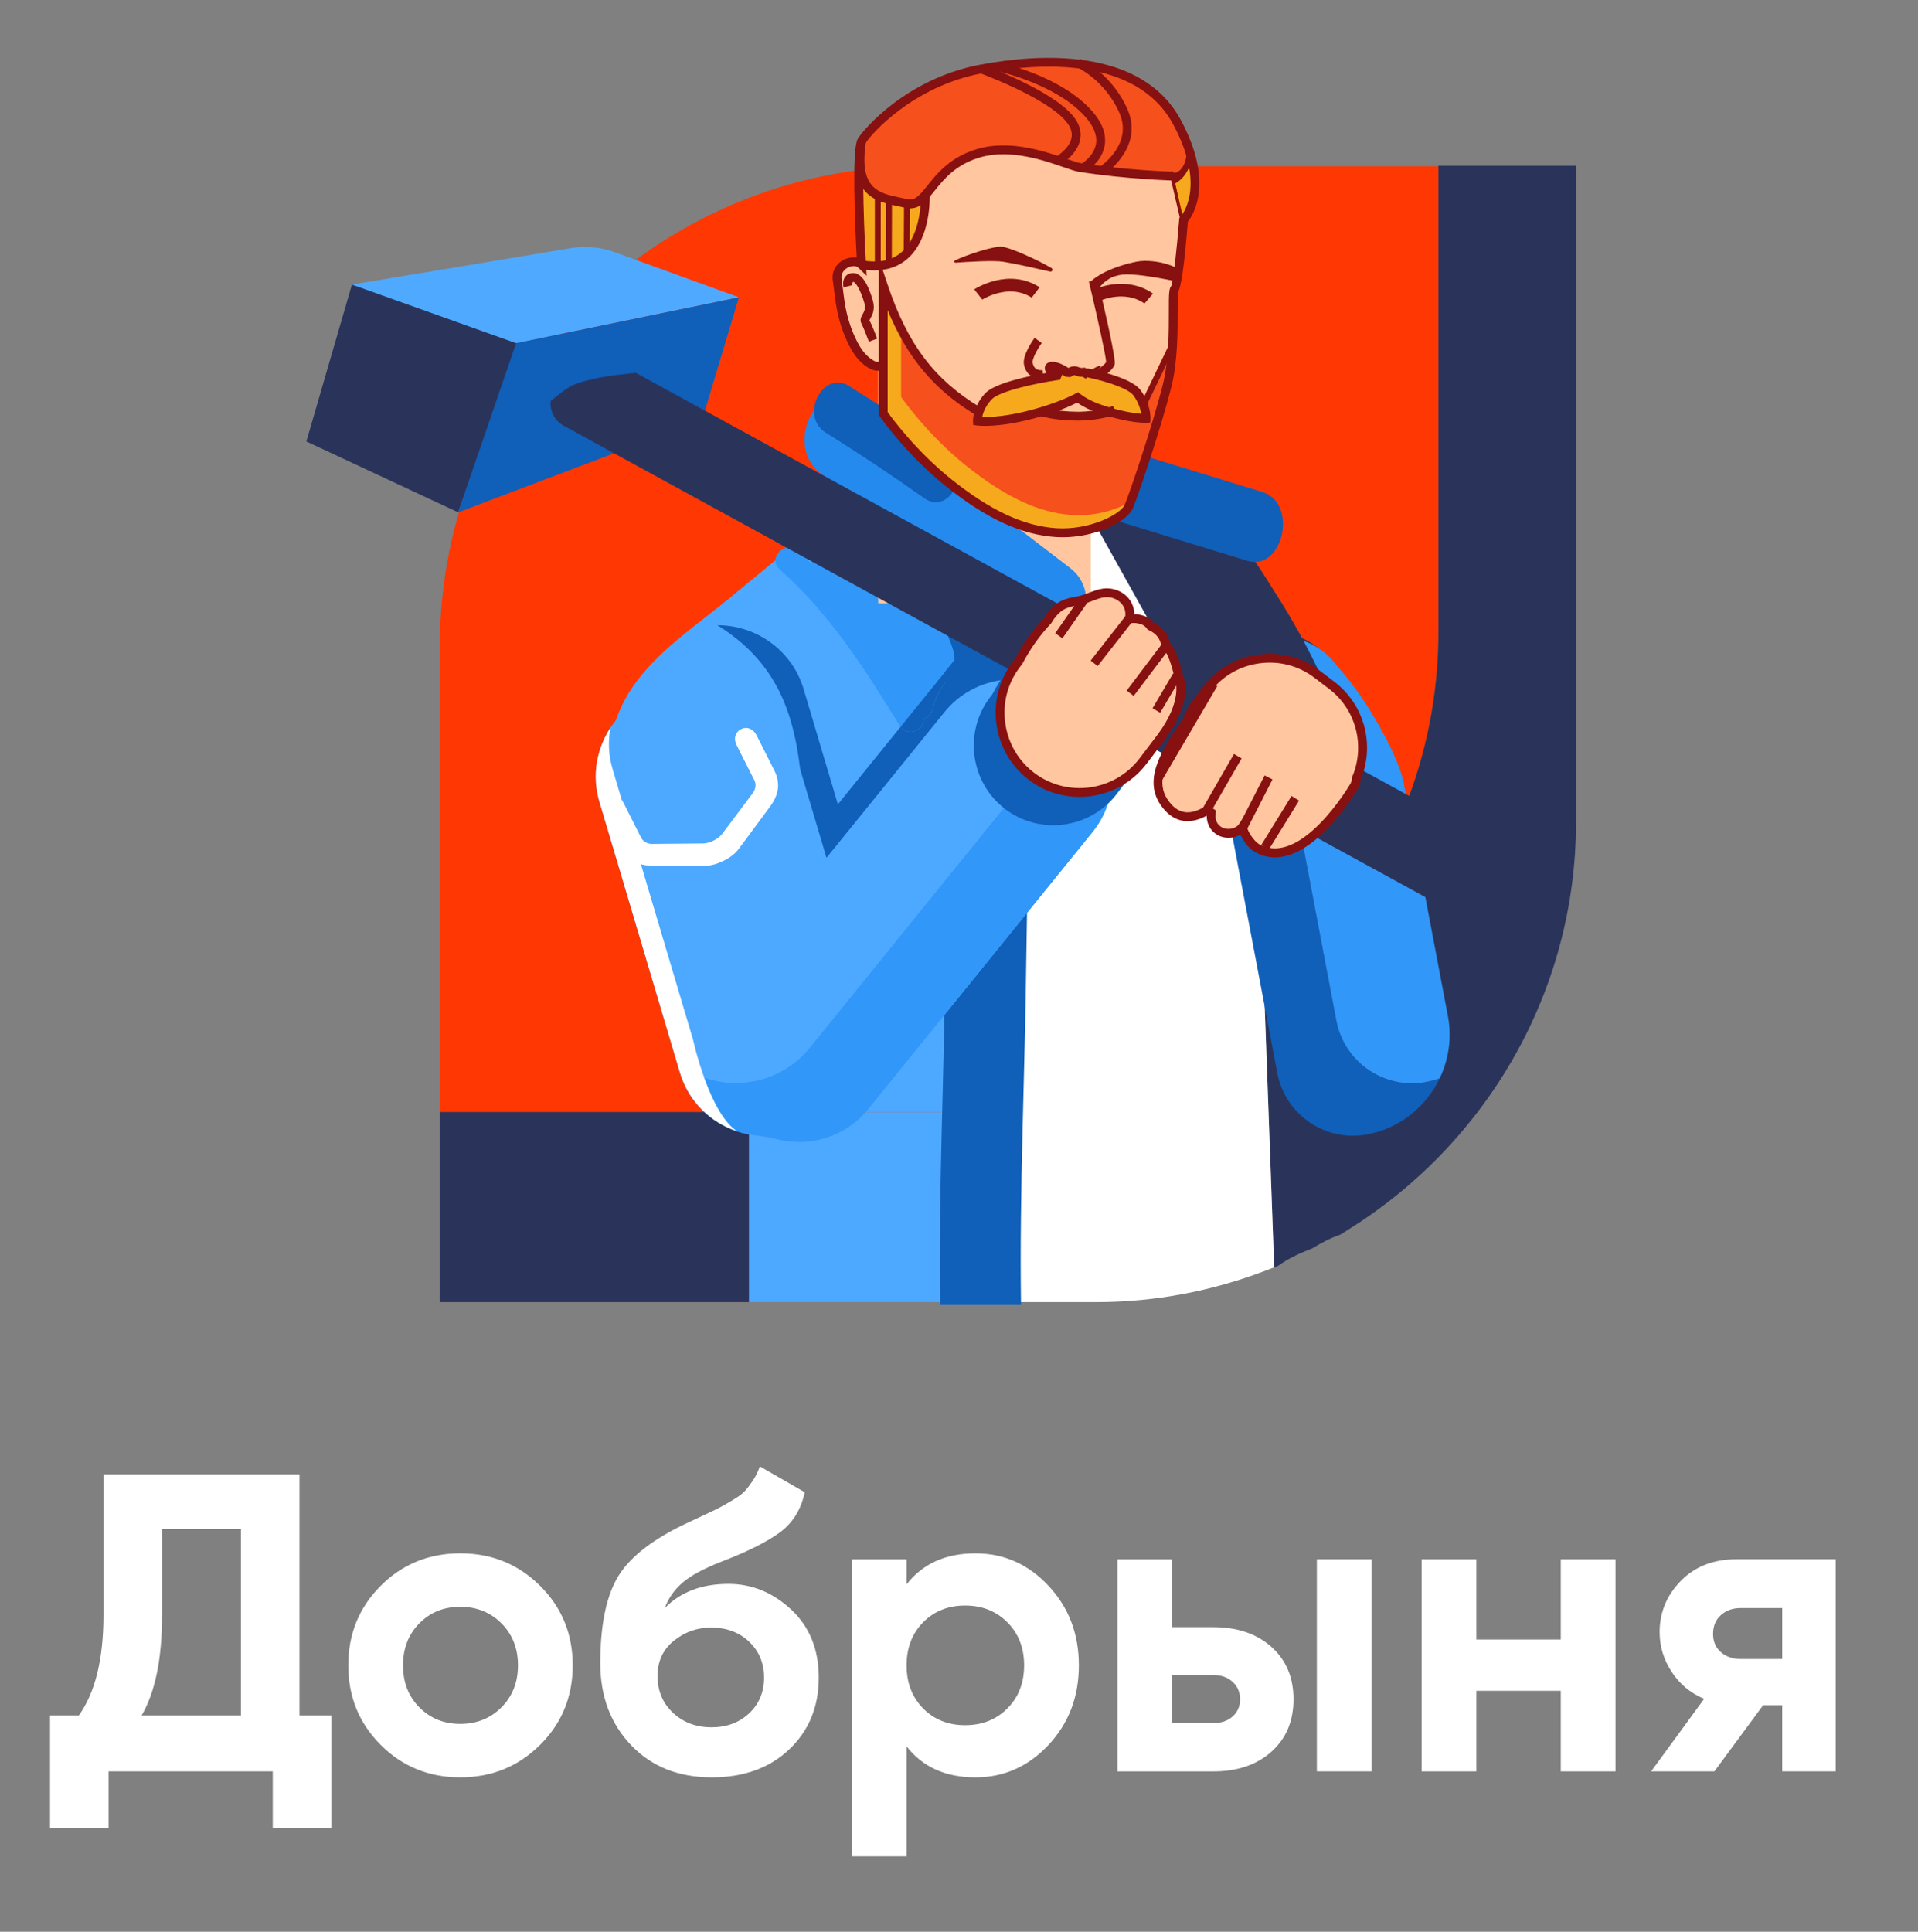 <?xml version="1.0" encoding="UTF-8"?> <!-- Generator: Adobe Illustrator 23.0.1, SVG Export Plug-In . SVG Version: 6.00 Build 0) --> <svg xmlns="http://www.w3.org/2000/svg" xmlns:xlink="http://www.w3.org/1999/xlink" x="0px" y="0px" viewBox="0 0 857.03 863.09" style="enable-background:new 0 0 857.03 863.09;" xml:space="preserve"><rect x="0" y="0" width="857.03" height="863.09" fill="#808080" stroke="none"/> <style type="text/css"> .st0{fill:#FF3803;} .st1{fill:#F6A91D;} .st2{fill:#FFFFFF;} .st3{fill:#2A345B;} .st4{fill:#4DA9FF;} .st5{fill:#105FB9;} .st6{fill:#3197F8;} .st7{fill:#4FAAFF;} .st8{fill:#FFC7CD;} .st9{fill:#FFC69F;} .st10{fill:#258AEE;} .st11{fill:#871010;} .st12{fill:#F6501C;} .st13{fill:none;stroke:#871010;stroke-width:0.5;stroke-miterlimit:10;} </style> <g id="Слой_1"> <g> <path class="st0" d="M509.51,480.85c4.68-3.31,9.81-5.72,15.14-7.71c4.06-2.45,8.22-4.71,12.77-6.26c0.09-0.05,0.18-0.1,0.27-0.15 c62.76-37.53,105.04-106.14,105.04-184.19V74.27H411.01c-117.97,0-214.49,96.52-214.49,214.49v208.28h231.71 C456.97,497.04,484.4,491.23,509.51,480.85z"></path> <path class="st1" d="M524.57,79.75c1.48-0.73,7.16-3.05,8.33-7.87c3.42,13.88-1.87,23.58-3.85,26.65L524.57,79.75z"></path> <g> <path class="st2" d="M133.82,766.43h14.22v50.42h-26.16v-25.4H48.51v25.4H22.35v-50.42h12.89c7.33-10.24,11-25.21,11-44.93 v-62.75h87.58V766.43z M63.3,766.43h44.36v-83.22H72.4v38.67C72.4,741.09,69.37,755.94,63.3,766.43z"></path> <path class="st2" d="M241.31,779.61c-9.73,9.67-21.61,14.5-35.64,14.5c-14.03,0-25.88-4.83-35.55-14.5 c-9.67-9.67-14.5-21.52-14.5-35.55c0-14.03,4.83-25.88,14.5-35.55c9.67-9.67,21.52-14.5,35.55-14.5 c14.03,0,25.91,4.84,35.64,14.5c9.73,9.67,14.6,21.51,14.6,35.55C255.91,758.09,251.04,769.94,241.31,779.61z M187.38,762.83 c4.86,4.92,10.96,7.39,18.29,7.39c7.33,0,13.46-2.46,18.39-7.39c4.93-4.93,7.39-11.19,7.39-18.77c0-7.59-2.46-13.84-7.39-18.77 c-4.93-4.93-11.06-7.39-18.39-7.39c-7.33,0-13.43,2.46-18.29,7.39c-4.87,4.93-7.3,11.18-7.3,18.77 C180.08,751.65,182.51,757.9,187.38,762.83z"></path> <path class="st2" d="M318.08,794.11c-14.91,0-26.95-4.8-36.11-14.41c-9.16-9.6-13.74-21.8-13.74-36.59 c0-16.17,2.4-28.66,7.2-37.44c4.8-8.78,14.47-16.78,29-23.98c2.15-1.01,5.18-2.43,9.1-4.27c3.91-1.83,6.6-3.12,8.06-3.88 c1.45-0.76,3.44-1.9,5.97-3.41c2.53-1.52,4.33-2.87,5.4-4.07c1.07-1.2,2.24-2.75,3.51-4.65c1.26-1.89,2.28-3.98,3.03-6.25 l20.09,11.56c-1.64,7.71-5.34,13.68-11.09,17.92c-5.75,4.23-14.38,8.56-25.88,12.98c-8.09,3.16-13.97,6.32-17.63,9.48 c-3.67,3.16-6.32,6.95-7.96,11.37c7.08-7.2,16.55-10.81,28.44-10.81c10.49,0,19.84,3.83,28.06,11.47 c8.21,7.65,12.32,17.79,12.32,30.42c0,13.02-4.39,23.7-13.18,32.04C343.89,789.94,332.36,794.11,318.08,794.11z M300.74,765.29 c4.61,4.3,10.33,6.45,17.16,6.45c6.83,0,12.45-2.09,16.87-6.26c4.42-4.17,6.64-9.48,6.64-15.93c0-6.44-2.21-11.78-6.64-16.02 c-4.42-4.23-10.11-6.35-17.06-6.35c-6.19,0-11.72,1.96-16.59,5.88c-4.87,3.92-7.3,9.16-7.3,15.73 C293.82,755.5,296.12,761,300.74,765.29z"></path> <path class="st2" d="M435.81,694.02c12.76,0,23.66,4.84,32.7,14.5c9.04,9.67,13.56,21.51,13.56,35.55 c0,14.03-4.52,25.88-13.56,35.55c-9.04,9.67-19.93,14.5-32.7,14.5c-13.27,0-23.51-4.61-30.71-13.83v49.1h-24.45v-132.7h24.45 v11.18C412.3,698.63,422.54,694.02,435.81,694.02z M412.49,763.31c4.93,5,11.18,7.49,18.77,7.49c7.58,0,13.87-2.49,18.86-7.49 c4.99-4.99,7.49-11.4,7.49-19.24c0-7.83-2.5-14.25-7.49-19.24c-5-4.99-11.28-7.49-18.86-7.49c-7.59,0-13.84,2.5-18.77,7.49 s-7.39,11.41-7.39,19.24C405.1,751.9,407.56,758.32,412.49,763.31z"></path> <path class="st2" d="M542.15,727c10.74,0,19.4,2.94,25.97,8.82c6.57,5.87,9.86,13.68,9.86,23.41c0,9.74-3.29,17.54-9.86,23.41 c-6.57,5.88-15.23,8.82-25.97,8.82h-42.85v-94.78h24.46V727H542.15z M542.34,769.84c3.41,0,6.23-0.98,8.44-2.94 c2.21-1.96,3.32-4.52,3.32-7.68c0-3.16-1.1-5.75-3.32-7.77s-5.02-3.04-8.44-3.04h-18.58v21.42H542.34z M588.41,696.67h24.46 v94.78h-24.46V696.67z"></path> <path class="st2" d="M697.41,696.67h24.46v94.78h-24.46v-36.02h-37.72v36.02h-24.46v-94.78h24.46v35.83h37.72V696.67z"></path> <path class="st2" d="M820.25,696.67v94.78h-23.89v-29.57h-8.53l-21.8,29.57h-28.25l23.7-32.42c-6.07-2.53-10.9-6.54-14.5-12.04 c-3.6-5.5-5.4-11.4-5.4-17.73c0-8.84,3.16-16.49,9.48-22.94c6.32-6.44,14.6-9.67,24.83-9.67H820.25z M777.79,718.47 c-3.54,0-6.48,1.04-8.82,3.13c-2.34,2.09-3.51,4.9-3.51,8.43c0,3.41,1.17,6.13,3.51,8.15c2.34,2.03,5.28,3.04,8.82,3.04h18.58 v-22.75H777.79z"></path> </g> <rect x="196.51" y="496.84" class="st3" width="138.23" height="84.94"></rect> <path class="st4" d="M435.92,496.65l-8.37-230.21c-0.14-3.77,0.35-7.42,1.34-10.87c-5.38-3.38-11.71-5.37-18.49-5.37h-40.51 c-19.33,0-35.15,15.92-35.15,35.37v211.28h93.48C430.81,496.84,433.36,496.74,435.92,496.65z"></path> <path class="st4" d="M435.92,496.65c-2.56,0.09-5.12,0.19-7.7,0.19h-93.48v84.94h104.27L435.92,496.65z"></path> <path class="st3" d="M602.57,406.67v-89.51c0-19.33-15.82-35.15-35.15-35.15h0c-2.84,0-5.63,0.23-8.38,0.57l5.98,164.44 C579.19,435.23,591.81,421.67,602.57,406.67z"></path> <path class="st3" d="M642.72,74.07v208.28c0,46.29-14.96,89.19-40.15,124.32c-10.76,15-23.38,28.56-37.55,40.35l4.34,119.21 c0.55-0.22,1.11-0.41,1.65-0.64c4.68-3.31,9.81-5.72,15.14-7.71c4.06-2.45,8.22-4.71,12.77-6.26c0.09-0.05,0.18-0.1,0.27-0.15 c1.15-0.69,2.25-1.46,3.38-2.17c60.86-37.95,101.65-105.4,101.65-182.02V74.07H642.72z"></path> <path class="st2" d="M435.92,496.65c3.23-0.12,6.43-0.31,9.62-0.58V285.56c0-12.63-6.69-23.74-16.66-30 c-0.99,3.45-1.48,7.1-1.34,10.87L435.92,496.65z"></path> <path class="st2" d="M435.92,496.65l3.1,85.13h6.53v-85.71C442.36,496.33,439.15,496.53,435.92,496.65z"></path> <path class="st2" d="M565.02,447.02l-5.98-164.44l-0.76-20.9c-0.7-19.32-17.08-34.55-36.4-33.85l-60.49,2.2 c-15.55,0.57-28.43,11.29-32.51,25.53c9.97,6.26,16.66,17.37,16.66,30v210.51v85.71h44.18c26.77,0,52.38-5.09,76.05-14.17 c1.19-0.46,2.39-0.9,3.58-1.38L565.02,447.02z"></path> <g> <path class="st5" d="M597.11,456.01L570.3,314.72l-29.73,5.64l30.18,159.08c3.54,18.68,21.56,30.94,40.23,27.4 c14.66-2.78,26.31-12.47,32.32-25.04c-1.93,0.65-3.9,1.22-5.96,1.61C618.67,486.95,600.65,474.68,597.11,456.01z"></path> <path class="st5" d="M575.29,295.34l16.56-3.14C584.29,285.93,577.82,285.15,575.29,295.34z"></path> <path class="st5" d="M575.29,295.34l-8.37,1.59l3.38,17.79l4.08-0.77C573.88,305.62,574.25,299.55,575.29,295.34z"></path> <path class="st6" d="M646.98,453.98l-19.74-104.03c-2.66-14.02-21-45.82-35.39-57.75l-16.56,3.14 c-1.04,4.21-1.41,10.28-0.91,18.6l-4.08,0.77l26.81,141.29c3.54,18.68,21.56,30.94,40.23,27.4c2.06-0.39,4.03-0.96,5.96-1.61 C647.31,473.41,648.84,463.76,646.98,453.98z"></path> <ellipse class="st6" cx="574.74" cy="323.22" rx="30.75" ry="38.07"></ellipse> </g> <path class="st3" d="M589.44,300.24c-5.72-12.17-12.22-23.85-19.46-35.16c-3.37-5.46-6.83-10.88-10.48-16.2 c-2.09-3.05-4.78-4.87-7.63-5.7c-4.27-3.72-9.31-6.46-15.3-7.43c-4.66-0.75-9.46,0.8-12.9,3.67c-3.36-6.02-6.72-12.04-10.08-18.06 c-8.54-15.31-32.33-1.63-23.78,13.7c11.42,20.47,22.85,40.95,34.27,61.42c4.6,8.25,8.49,13.56,17.39,17.13 c10.12,4.06,20.39,7.78,30.58,11.67c9.06,3.45,15.96-4.04,16.86-12.03C591.06,309.6,591.68,305.01,589.44,300.24z"></path> <polygon class="st3" points="204.72,228.91 136.89,197.25 157.24,127.15 232.68,149.47 "></polygon> <path class="st7" d="M330.19,132.84l-99.58,20.5l-73.37-26.19l98.42-16.38c6.46-1,13.08-0.31,19.2,1.98L330.19,132.84z"></path> <polygon class="st5" points="313.74,187.62 204.72,228.91 230.61,153.34 330.19,132.84 "></polygon> <path class="st4" d="M410.9,236c-7.35-11.22-26.2-17.22-37.57-7.84c-15.65,12.92-31.31,25.83-46.96,38.75 c-13.96,11.52-30.43,22.48-41.46,36.95c-13.78,18.07-15.25,37.6-10.84,59.22c4.02,19.7,9.14,39.24,13.75,58.81 c2.69,11.45,16.02,19.13,27.14,18.57c12.27-0.62,21.99-9.65,25.12-21.23c-1.39,5.12-0.52,2.48,3.56-0.07 c5.02-3.14,10.05-6.07,14.73-9.72c10.59-8.25,22.16-18.59,28.37-30.76c7.58-14.87,4.3-28.89,0.76-44.32 c-3.12-13.62-6.25-27.23-9.37-40.85c8.4-6.63,16.79-13.23,24.93-19.94C414.35,264.26,419.56,249.21,410.9,236z"></path> <path class="st8" d="M573.39,327.69c0.52-9.44-9.75-13-17.09-9.32c-6.24,3.12-12.01,7.87-17.34,12.31 c4.14,3.2,8.29,6.39,12.43,9.59c3.42-7.04,7.48-13.68,12.18-19.94c5.39-7.18-6.47-16.22-12.43-9.59 c-5.34,5.94-9.87,12.46-13.32,19.67c-1.84,3.85-1.06,8.55,2.84,10.83c3.46,2.02,8.98,1.03,10.83-2.84 c2.87-6.01,6.39-11.51,10.84-16.47c-4.14-3.2-8.29-6.39-12.43-9.59c-4.7,6.26-8.75,12.9-12.18,19.94 c-4.01,8.25,5.46,15.38,12.43,9.59c2.3-1.91,4.65-3.71,7.11-5.41c1.2-0.83,2.42-1.64,3.65-2.43c0.61-0.4,1.23-0.78,1.86-1.16 c1.56-0.74,1.31-0.85-0.74-0.32c-1.16-0.68-2.33-1.36-3.49-2.04c0.06,0.03,0.11,0.07,0.17,0.1c-0.36-1.33-0.72-2.66-1.08-3.99 c-0.02,0.36-0.04,0.71-0.06,1.07C557,337.87,572.83,337.84,573.39,327.69L573.39,327.69z"></path> <path class="st8" d="M499.74,284.94c-0.54-2.71-1.63-5.31-3.15-7.62c-2.73-4.15-8.74-5.45-12.43-1.6 c-5.83,6.07-11.32,12.43-16.47,19.09c-2.61,3.38-3.29,7.9,0,11.19c2.93,2.93,8.29,3.16,11.19,0c3.15-3.42,6.48-6.62,10.02-9.62 c-4.41-2.57-8.82-5.13-13.23-7.7c-0.39,2.42-1.03,4.23-2.37,6.29c-5.57,8.56,8.12,16.5,13.67,7.99c1.99-3.06,3.38-6.47,3.96-10.07 c1.28-7.86-6.95-13.03-13.23-7.7c-3.54,3-6.87,6.2-10.02,9.62c3.73,3.73,7.46,7.46,11.19,11.19c5.15-6.66,10.64-13.02,16.47-19.09 c-4.14-0.53-8.29-1.07-12.43-1.6c0.87,1.32,1.24,2.26,1.56,3.84c0.84,4.19,5.82,6.6,9.74,5.53 C498.58,293.47,500.59,289.14,499.74,284.94L499.74,284.94z"></path> <path class="st5" d="M422.34,433.91c-0.58,49.46-2.98,99.5-2.29,149.13h36.17c-0.75-51.28,1.76-103.02,2.35-154.12 c0.72-61.37,4.26-123.85-6.83-184.39c-4.65-25.38-39.53-14.64-34.89,10.71C427.54,313.52,423.03,374.82,422.34,433.91z"></path> <path class="st8" d="M477.42,295.35c5.37-7.25,12.05-13.34,19.63-18.19c7.45-4.77,0.99-15.39-6.85-11.72 c-10.58,4.96-20.11,11.72-28.41,19.95c-6.21,6.16,3.39,15.75,9.59,9.59c7.52-7.47,16.07-13.34,25.66-17.83 c-2.28-3.91-4.57-7.81-6.85-11.72c-9.65,6.18-17.69,13.87-24.5,23.06C460.51,295.53,472.28,302.3,477.42,295.35L477.42,295.35z"></path> <g> <path class="st5" d="M427.85,293.31l-1.33,1.65c-0.04,1.37-0.32,2.78-0.91,4.29c-1.69,4.27-5.32,7.75-7.17,12.2 c-1.02,2.46-1.24,4.82-2.59,7.2c-0.73,1.29-1.8,2.07-3.01,2.47c0.02,5.1-6.89,8.37-10.42,3.62l-28.02,34.62l-15.31-51.49 c-5.16-17.37-21.25-28.58-38.55-28.53c33.09,20.46,36.58,50.72,38.66,83.96l9.48,31.88l61.4-75.85c0.12-9.9,0.19-19.8,1.14-29.61 C430.03,290.84,428.9,292.02,427.85,293.31z"></path> <path class="st6" d="M423.08,282.87c-0.75-1.98-2.14-3.16-3.7-3.7c-0.98-2.3-1.96-4.6-2.95-6.9c-1.32-3.1-3.95-3.59-6.28-2.65 c-1.47-3.55-5.26-4.33-8.1-3.2c-0.14-0.26-0.28-0.52-0.43-0.78c-1.9-3.48-5.31-3.58-7.77-1.95c-0.58-0.02-1.17,0.05-1.74,0.2 c-1.93-2.82-3.86-5.64-5.79-8.46c-1.99-2.9-5.17-3.22-7.6-2.06c-1.97-2.58-3.93-5.16-5.93-7.72c-0.01-0.01-0.02-0.02-0.02-0.04 c0,0,0,0,0,0c-0.31-0.39-0.6-0.79-0.91-1.19c-4.15-5.3-12.54,1.5-9.2,7.1c0.11,0.19,0.23,0.36,0.34,0.55 c0,0.01,0.01,0.01,0.01,0.02c-2.09-2.05-4.19-4.09-6.4-6.04c-5.63-4.97-13.95,3.28-8.28,8.28c22.37,19.74,38.2,44.66,53.7,69.87 c0.12,0.19,0.25,0.35,0.38,0.52l24.11-29.78C426.64,290.9,424.74,287.26,423.08,282.87z"></path> <path class="st5" d="M412.83,321.12c1.21-0.4,2.28-1.18,3.01-2.47c1.35-2.38,1.56-4.74,2.59-7.2c1.85-4.45,5.48-7.93,7.17-12.2 c0.6-1.51,0.87-2.92,0.91-4.29l-24.11,29.78C405.95,329.49,412.85,326.22,412.83,321.12z"></path> </g> <path class="st5" d="M475.78,225.58c27.17,8.32,54.33,16.64,81.5,24.96c16.06,4.92,22.91-25.78,6.83-30.7 c-27.17-8.32-54.33-16.64-81.5-24.96C466.56,189.96,459.71,220.66,475.78,225.58L475.78,225.58z"></path> <path class="st9" d="M487.08,269.61h-94.37c-0.17,0-0.3-0.14-0.3-0.3V106.78c0-0.17,0.14-0.3,0.3-0.3h94.37 c0.17,0,0.3,0.14,0.3,0.3v162.53C487.38,269.47,487.24,269.61,487.08,269.61z"></path> <path class="st10" d="M366.6,211.48c31.98,24.52,63.95,49.03,95.93,73.55c16.79,12.87,32.44-18.37,15.75-31.16 c-31.98-24.52-63.95-49.03-95.93-73.55C365.57,167.45,349.92,198.69,366.6,211.48L366.6,211.48z"></path> <path class="st5" d="M368.92,193.25c14.89,9.31,29.55,19.07,43.99,29.29c11.45,8.11,21.92-12.69,10.5-20.77 c-14.44-10.22-29.1-19.98-43.99-29.29C367.65,165.11,357.13,185.87,368.92,193.25L368.92,193.25z"></path> <path class="st3" d="M655.18,369.56L284.07,166.57c-9.81,1.08-20.26,2.1-28.91,5.84c-3.2,2.01-6.23,4.34-9.13,6.83 c-0.39,4.35,1.76,8.74,5.82,10.96l385.96,211.12c5.46,2.98,12.36,0.96,15.35-4.49l6.52-11.91 C662.66,379.45,660.64,372.55,655.18,369.56z"></path> <path class="st9" d="M561.57,378.86c-2.41-1.38-6.36-6.71-6.27-9.61c-2.15,3.23-7.17,3.94-10.35,2.08 c-3.07-1.8-4.17-5.03-3.65-8.21c-1.17-0.77-0.57-0.37-1.74-1.14c-6.84,4.15-13.91,4.72-19.55-3.81 c-5.47-8.27-1.22-17.48,3.22-25.1c2.17-3.72,4.49-7.35,7.06-10.78c0.98-2.93,2.41-5.75,4.38-8.33l4.59-6.04 c11.7-15.39,33.86-18.41,49.25-6.72l6.51,4.95c13.05,9.92,17.17,27.34,11,41.8c0.02,1.15-0.3,2.37-1.13,3.62 C604.87,351.58,582.07,390.58,561.57,378.86z"></path> <path class="st11" d="M569.7,383.07c-3.02,0-6.08-0.75-9.12-2.49l0,0c-2.05-1.17-4.92-4.48-6.36-7.68 c-3.01,1.8-7.13,1.99-10.27,0.14c-3.07-1.79-4.81-4.99-4.75-8.58c-8.4,4.51-15.6,2.74-20.84-5.19 c-5.94-8.98-1.74-18.78,3.16-27.18c2.33-4.01,4.62-7.52,7-10.72c1.08-3.14,2.62-6.03,4.57-8.6l4.59-6.03 c5.98-7.87,14.69-12.94,24.55-14.28c9.84-1.36,19.6,1.2,27.47,7.18l6.51,4.95c13.44,10.21,18.25,28.17,11.78,43.79 c-0.06,1.5-0.55,2.95-1.46,4.31C605.73,354.02,588.5,383.07,569.7,383.07z M562.54,377.15c18.61,10.61,40.4-26.2,40.63-26.57 c0.61-0.92,0.87-1.75,0.86-2.59l-0.01-0.42l0.16-0.39c5.99-14.04,1.72-30.26-10.38-39.45l-6.51-4.95 c-7.01-5.34-15.72-7.62-24.55-6.41c-8.81,1.2-16.6,5.73-21.93,12.75l-4.59,6.04c-1.75,2.31-3.13,4.92-4.08,7.77l-0.29,0.56 c-2.36,3.15-4.62,6.61-6.94,10.59c-4.5,7.73-8.01,15.86-3.28,23.02c4.34,6.55,9.7,7.57,16.89,3.2l1.07-0.65l3.72,2.46l-0.08,1.35 c-0.21,1.26-0.37,4.39,2.7,6.18c2.18,1.27,6.11,0.91,7.71-1.48l3.84-5.74l-0.22,6.9C557.2,371.31,560.58,376.03,562.54,377.15 L562.54,377.15z"></path> <path class="st4" d="M482.34,316.14l-4.76-3.86c-16.88-13.67-41.88-11.03-55.54,5.85l-52.73,65.14l-15.1-50.79 c-6.19-20.82-28.29-32.79-49.11-26.6l-10.69,3.18c-20.82,6.19-32.79,28.29-26.6,49.11l36.01,121.13 c5.16,17.37,21.4,28.54,38.73,28.18c15.63,6.19,34.21,1.88,45.31-11.83l100.33-123.95C501.86,354.8,499.23,329.81,482.34,316.14z"></path> <path class="st6" d="M482.34,316.14l-3.61-2.92c-0.89,7.72-3.86,15.28-9.08,21.74L361.82,468.19 c-11.93,14.74-31.9,19.37-48.7,12.72c-3.06,0.06-6.08-0.24-9.03-0.82c4.83,15.07,18.06,25.32,32.96,27.11 c3.64,0.44,7.24,1.1,10.8,1.95c14.36,3.44,30.13-1.32,40-13.51l100.34-123.95C501.86,354.8,499.23,329.81,482.34,316.14z"></path> <path class="st5" d="M515.09,317.42c-1.24-6.18-5.81-8.52-11-9.85c1.01-3.24,1.49-6.48-0.37-9.99c-0.01-0.02-0.03-0.04-0.04-0.06 c-0.37-2.4-1.9-4.7-4.62-5.76c-1.97-0.77-3.87-0.92-5.88-0.65c-0.03-0.01-0.05-0.01-0.08-0.02c-0.07-0.06-0.14-0.13-0.21-0.19 c0.15-0.71,0.24-1.44,0.21-2.22c-0.2-6.05-6.11-9.92-11.79-9.1c-3.69,0.53-7.12,2.62-10.83,3.36c-3.49,0.69-6.54,1.11-9.44,3.39 c-1.93,1.52-3.43,3.54-4.77,5.75c-5.16,5.47-9.39,11.48-12.84,18.07l-1.09,1.44c-11.85,15.59-8.78,38.04,6.81,49.89h0 c15.59,11.85,38.04,8.78,49.89-6.81l7.94-10.45c3.41-4.48,5.19-9.71,5.46-14.96C514.63,325.52,515.91,321.47,515.09,317.42z"></path> <path class="st9" d="M526.81,302.77c-0.79-3.96-3-12.3-5.82-14.42c-0.01-0.08-0.02-0.15-0.04-0.23c-0.89-4.45-3.52-6.89-6.85-8.41 c0.17,0.24,0.33,0.49,0.47,0.74c-0.14-0.25-0.3-0.5-0.47-0.74c-0.32-0.15-0.67-0.27-1.01-0.4c0.34,0.13,0.68,0.25,1.01,0.4 c-0.78-1.1-1.87-2.04-3.32-2.6c-0.15-0.06-0.3-0.09-0.46-0.14c-0.06,0.22-0.12,0.44-0.19,0.66c0.06-0.22,0.13-0.44,0.19-0.66 c-1.81-0.62-3.57-0.76-5.42-0.5c-0.03-0.01-0.05-0.01-0.08-0.02c-0.07-0.06-0.14-0.13-0.21-0.19c0.15-0.71,0.24-1.44,0.21-2.22 c-0.2-6.05-6.11-9.92-11.79-9.1c-3.69,0.53-7.12,2.62-10.83,3.36c-3.49,0.69-6.54,1.11-9.44,3.39c-1.93,1.52-3.43,3.54-4.77,5.75 c-5.16,5.47-9.39,11.48-12.84,18.07l-1.09,1.44c-6.11,8.04-8.22,17.9-6.73,27.19c1.4,8.73,5.99,16.96,13.54,22.7h0 c15.59,11.85,38.04,8.78,49.89-6.81l7.94-10.45C531.49,312.51,526.81,302.77,526.81,302.77z M509.95,278.28L509.95,278.28 c0.36,0.09,0.71,0.21,1.07,0.32C510.66,278.49,510.32,278.37,509.95,278.28z M515.81,292.93c0.13-0.41,0.24-0.81,0.35-1.22 c0.32-1.22,0.53-2.44,0.54-3.68c-0.01,1.24-0.22,2.46-0.54,3.68C516.05,292.12,515.94,292.52,515.81,292.93L515.81,292.93z M517.58,293.45c-0.58-0.19-1.16-0.37-1.76-0.52C516.41,293.08,517,293.26,517.58,293.45z M517.88,293.55 c0.59,0.2,1.16,0.42,1.72,0.66l0,0C519.04,293.96,518.46,293.75,517.88,293.55z"></path> <path class="st11" d="M482.38,356.05c-7.92,0-15.91-2.49-22.69-7.64c-7.68-5.84-12.75-14.34-14.29-23.96 c-1.66-10.3,0.86-20.49,7.1-28.7l1.1-1.44c3.45-6.65,7.75-12.7,12.97-18.23c1.45-2.47,3.11-4.47,4.98-5.94 c3.01-2.36,6.08-2.96,9.33-3.59l0.95-0.19c1.57-0.31,3.12-0.91,4.76-1.53c1.96-0.75,4-1.53,6.18-1.84 c3.55-0.52,7.29,0.55,10.01,2.82c2.49,2.08,3.92,4.99,4.03,8.17c0.01,0.13,0.01,0.27,0.01,0.4c1.41,0.02,2.79,0.26,4.15,0.73 l0.5,0.15c1.56,0.61,2.9,1.6,3.92,2.88c4.06,1.99,6.49,5.03,7.44,9.28c3.37,3.41,5.4,12.44,5.89,14.77 c0.72,1.8,3.93,12.08-8.42,28.57l-7.95,10.45C504.96,350.93,493.73,356.05,482.38,356.05z M494.56,266.8 c-0.41,0-0.82,0.03-1.23,0.09c-1.75,0.25-3.49,0.92-5.33,1.63c-1.72,0.66-3.5,1.34-5.4,1.72l-0.97,0.19 c-3.01,0.59-5.38,1.04-7.64,2.82c-1.49,1.17-2.85,2.83-4.29,5.22c-5.22,5.59-9.32,11.36-12.78,17.96l-1.28,1.72 c-5.57,7.34-7.83,16.46-6.35,25.68c1.38,8.61,5.92,16.22,12.78,21.44c14.79,11.23,35.92,8.33,47.12-6.43l7.94-10.44 c11.77-15.71,7.93-24.68,7.89-24.78l-0.14-0.44c-1.08-5.35-3.22-11.79-5.09-13.18l-0.64-0.47l-0.13-0.79 c-0.67-3.55-2.44-5.71-5.74-7.22l-0.48-0.22l-0.31-0.44c-0.62-0.87-1.43-1.51-2.42-1.9c-1.86-0.62-3.3-0.75-4.89-0.53l-0.33,0.05 l-0.87-0.17l-1.32-1.16l0.04-1.3c0.13-0.6,0.19-1.16,0.16-1.73c-0.09-2.62-1.47-4.32-2.62-5.28 C498.68,267.52,496.62,266.8,494.56,266.8z"></path> <path class="st2" d="M345.97,344.19l-7.91-15.68c-0.73-1.44-1.74-2.42-3.03-2.93s-2.59-0.44-3.9,0.22 c-1.31,0.66-2.14,1.65-2.51,2.98c-0.37,1.32-0.18,2.73,0.57,4.2l7.91,15.68c0.43,0.86,0.58,1.79,0.45,2.81 c-0.13,1.02-0.51,1.96-1.15,2.85l-13.72,18.3c-0.48,0.59-1.03,1.12-1.64,1.61c-0.62,0.49-1.35,0.93-2.17,1.35 c-0.79,0.39-1.56,0.7-2.32,0.91c-0.76,0.21-1.51,0.33-2.27,0.37l-22.98,0.21c-1.08-0.02-2.06-0.28-2.92-0.79 c-0.86-0.51-1.51-1.2-1.94-2.06l-7.91-15.68c-0.21-0.42-0.45-0.78-0.71-1.12l-4.13-13.91c-1.82-6.13-2.03-12.36-0.94-18.28 c-6.17,9.41-8.35,21.36-4.91,32.92l36.01,121.13c3.81,12.82,13.67,22.25,25.54,26.17c-12.55-8.13-19.68-40.82-19.68-40.82 l-23.33-78.49c1.72,0.47,3.64,0.7,5.78,0.66l22.89-0.03c1.3,0.03,2.68-0.15,4.11-0.55c1.44-0.41,2.91-0.99,4.42-1.75 c1.45-0.73,2.72-1.53,3.83-2.42c1.11-0.88,2.05-1.87,2.84-2.96l13.62-18.39c2.16-2.9,3.4-5.69,3.73-8.37 C347.89,349.66,347.36,346.94,345.97,344.19z"></path> <path class="st11" d="M526.87,102.09l-4.77-21.62l1.04-0.42c0.29-0.11,6.96-2.88,5.97-11.46l2.61-0.3 c0.98,8.41-4.3,12.38-6.59,13.69l4.3,19.54L526.87,102.09z"></path> <g> <g> <g> <path class="st9" d="M468.2,164.65"></path> </g> <path class="st9" d="M527.38,98.12l-4.4-18.91c-3.63-0.12-22.25-0.84-41.56-3.9c-1.35-0.22-3.51-0.96-6.24-1.91 c-9.18-3.19-24.55-8.52-38.28-4.47c-11.24,3.32-16.59,10-20.89,15.37c-0.86,1.07-1.68,2.09-2.49,3.01l0.03,0 c0.03,0.75,0.6,17.28-8.59,26.33l0,0.1l-0.09,0c-0.67,0.65-1.39,1.27-2.17,1.83c-3.48,2.52-7.71,3.79-12.61,3.79 c-1.06,0-2.16-0.07-3.29-0.19c1.7,1.54,1.07-1.84,1.67,0.8h-0.93c-0.57-2.52-0.65,1.22-2.32-0.19l0.02,0.3l-1.38-1.35 c-0.61-0.43-1.15-0.76-1.54-0.98c-0.79-0.28-1.7-0.34-2.78-0.13c-3.37,0.68-5.67,3.56-5.34,6.7l1.12,8.75 c0.78,6.1,2.31,11.79,4.52,16.92c1.78,4.12,3.69,7.22,5.67,9.23c2.98,3.03,5.01,3.59,6.19,3.61c0.78-0.02,1.27-0.32,1.49-0.5 v-39.95l1.58,4.85c0.08,0.24,8.03,24.45,16.94,35.46c7.97,9.84,22.28,18.65,25.34,20.47c0.69-1.81,1.86-3.96,3.85-6.15 l20.15,4.3c2.88,2.05,10.55,6.94,21.07,6.8c5.46-0.08,17.96-1.6,19.28-7.68c0.73-3.33-2.04-7.54-7.13-10.82l3.82,0.39 c4.1,1.48,7.76,3.29,9.27,5.36c1.17,1.59,1.99,3.16,2.58,4.61L522.33,154l0.16,0.06c0.31-5.6,0.3-10.91,0.29-15.17 c-0.01-6.6,0.01-9.56,0.79-10.45c0.24-0.3,0.51-1.36,0.81-2.98l0,0l0.79-5.89c0.02,0.01,0.06,0.03,0.08,0.04 c0.2-1.56,0.4-3.27,0.6-5.07l0.63-4.72l-0.14-0.03C526.72,106.01,527.08,102.01,527.38,98.12z"></path> </g> </g> <path class="st12" d="M438.9,31.24c25.15-4.72,69.85-7.92,86.67,23.56c2.22,4.17,3.86,8,5.05,11.54 c0.97,8.03-5.12,10.97-6.19,11.42c-2.04-0.06-21.52-0.69-41.77-3.89c-1.19-0.19-3.28-0.91-5.92-1.83 c-9.39-3.26-25.11-8.72-39.41-4.5c-11.74,3.47-17.49,10.65-21.69,15.9c-3.98,4.97-6.25,7.52-10.25,6.57 c-1.01-0.24-2.05-0.46-3.11-0.68c-9.67-2.02-19.66-4.11-16.23-26.29C388.62,58.75,407.26,37.17,438.9,31.24z"></path> <path class="st12" d="M520.96,172.12c-4.59,18.22-14.9,48.63-17.03,53.66c-2.15,5.09-16.67,12.22-31.6,11.27 c-14.9-0.95-30.11-8.03-47.85-22.29c-16.42-13.2-27.53-28.73-28.75-30.47v-21.8v-30.44c2.77,7.64,8.82,22.96,15.59,31.32 c8.6,10.62,24.38,20.03,26.19,21.09c-0.58,2.07-0.51,3.44-0.51,3.44s8.81,1.22,25.02-3.18c0.76-0.21,1.48-0.41,2.2-0.62 c4.38,1.02,11.12,2.29,17.43,2.29c0.09,0,0.18,0,0.27,0c7.45-0.04,12.74-1.42,15.23-2.23c10.04,2.82,15.18,2.52,15.18,2.52 s0.07-1.93-0.72-4.7l11.53-24.18C522.78,162.63,522.11,167.55,520.96,172.12z"></path> <path class="st1" d="M479.25,230.13c-14.9-0.95-30.11-8.03-47.85-22.29c-16.42-13.2-27.53-28.73-28.75-30.47v-21.8v-6.88 c-2.98-6.25-5.43-12.55-6.92-16.65v30.44v21.8c1.22,1.74,12.33,17.27,28.75,30.47c17.74,14.26,32.94,21.34,47.85,22.29 c14.93,0.95,29.44-6.19,31.6-11.27c0.13-0.3,0.29-0.72,0.47-1.19C498.33,227.98,488.89,230.74,479.25,230.13z"></path> <path class="st1" d="M414.14,87.7c-3.82,1.82-7.96,2.91-11.76,3.02c-8.18,0.24-14.59-4.88-17.76-11.73l-0.29,18.1l0.69,20.64 c0,0,8.4,2.77,12.95,0.13c4.54-2.64,11.98-8.43,13.77-16.49c0.47-2.13,1.45-4.82,2.63-7.62C414.38,91.73,414.36,89.71,414.14,87.7 z"></path> <path class="st1" d="M460.67,184.64c10.06-2.95,16.62-6.08,20.34-8.18l1-0.56l0.87,0.73c2.65,2.22,6.03,4.09,10.06,5.56 c9.87,3.6,16.32,4.39,19.14,4.56c-0.23-2.15-1.05-6.21-3.86-10.36h0c-2.1-3.1-10.24-6.58-21.8-9.33h-0.33l-0.52,0.63l-1.28-0.91 c-0.56,0.04-1.04-0.03-1.43-0.08c-0.19-0.02-0.38-0.05-0.59-0.06l-0.39-0.02l-0.34-0.2c-1.29-0.74-1.63-0.51-2.54,0.12l-0.49,0.33 l-0.71,0.03l-1.51-0.13l-0.38-0.29c-0.4-0.3-0.78-0.58-1.15-0.82l-1.6,2.67l-0.76,0.12c-7.28,1.13-27.07,5.1-31.13,9.92 c-3.38,4-4.32,7.89-4.59,9.9C439.89,188.45,448.13,188.31,460.67,184.64z"></path> <path class="st13" d="M408.87,90.42"></path> <path class="st11" d="M512.1,181.6l-2.38-1.13c1.95-4.09,4.19-8.7,6.42-13.31c2.23-4.6,4.46-9.21,6.41-13.29l2.38,1.13 c-1.95,4.09-4.19,8.7-6.42,13.31C516.28,172.91,514.05,177.51,512.1,181.6z"></path> <path class="st11" d="M427.01,117.37c-0.59,0.04-0.81-0.75-0.28-1.01c5.15-2.53,17.14-6.39,20.8-6.15 c3.37,0.22,15.49,5.53,22.32,9.57c0.84,0.5,0.32,1.78-0.63,1.56c-6.03-1.39-15.74-3.57-20.93-4.39 C444,116.27,432.34,116.98,427.01,117.37z"></path> <path class="st11" d="M488.48,125.36c0,0,13.36-8.8,23.03-8.8c9.67,0,15.64,3.91,15.64,3.91l-1.14,5.37c0,0-19.33-4.4-25.87-2.93 C493.6,124.38,490.19,126.82,488.48,125.36z"></path> <path class="st11" d="M486.49,166.03c0,0,3.84-2.69,5.12-2.57c1.28,0.12-2.99,3.18-2.99,3.18"></path> <path class="st11" d="M497.65,123.46c0,0-7.53,3.42-6.97,7.82c0.57,4.4-3.02-5.76-3.02-5.76s4.65-4.81,17.38-7.98"></path> <rect x="390.91" y="87.62" class="st11" width="2.63" height="30.95"></rect> <polygon class="st11" points="398.49,117.5 395.86,117.49 395.93,88.97 398.57,88.98 "></polygon> <polygon class="st11" points="406.45,113.75 403.82,113.73 403.96,90.64 406.59,90.66 "></polygon> <path class="st13" d="M454.36,186.43"></path> <g> <path class="st11" d="M490.92,169.56l-2.04-3.38c2.54-1.53,5.1-3.65,5.37-4.44c0.07-1.9-3.9-19.98-7.69-35.93l3.85-0.92 c3.81,16.04,8.23,35.63,7.67,37.84C497.38,165.43,492.84,168.4,490.92,169.56z"></path> <path class="st11" d="M465.53,169.36c-4.26,0-7.16-2.33-7.99-6.48c-0.79-4,3.82-10.63,4.75-11.93l3.2,2.31 c-2.21,3.06-4.37,7.34-4.07,8.84c0.48,2.44,1.78,3.45,4.51,3.3l0.19,3.95C465.92,169.35,465.72,169.36,465.53,169.36z"></path> <g> <path class="st11" d="M474.77,240.04c-0.97,0-1.94-0.03-2.91-0.09c-15.53-0.99-31.24-8.26-49.46-22.9 c-17.65-14.19-28.92-30.52-29.39-31.2l-0.34-0.5v-19.72c-0.13,0.01-0.27,0.02-0.4,0.02c-2.49,0-5.23-1.49-8.14-4.44 c-2.21-2.25-4.3-5.63-6.21-10.05c-2.32-5.35-3.9-11.28-4.72-17.61l-1.13-8.76c-0.47-4.55,2.77-8.66,7.53-9.62 c1.22-0.25,2.29-0.25,3.21-0.09c-0.77-14.64-2.24-48.38,0.45-52.99c2.46-4.23,21.89-27.03,54.8-33.2 c25.93-4.86,72.04-8.07,89.68,24.95c14.81,27.72,5.41,42.21,3.02,45.21c-1.52,19.16-3.01,29.68-4.41,31.29 c-0.16,0.6-0.15,4.92-0.14,8.73c0.02,8.95,0.05,22.48-2.84,33.94c-4.58,18.21-14.76,48.38-17.16,54.04 C503.58,233.27,489.38,240.04,474.77,240.04z M396.63,184.1c2.02,2.84,12.75,17.4,28.26,29.87 c17.55,14.1,32.55,21.1,47.22,22.04c14.86,0.91,28.66-6.26,30.47-10.53c2.12-4.99,12.39-35.26,16.97-53.46 c2.76-10.98,2.74-24.21,2.72-32.96c-0.01-7.8,0.03-10.09,1.12-11.34c0.82-1.67,2.46-16.44,3.5-29.64l0.06-0.7l0.48-0.5 c0.48-0.52,11.81-13.19-3.16-41.2c-16.45-30.8-60.6-27.58-85.46-22.94c-31.05,5.83-49.93,27.55-52.11,31.31 c-1.58,2.93-1.11,29.81,0.26,54.1l0.29,5.1l-3.64-3.57c-0.47-0.46-1.33-1.03-3.2-0.66c-2.76,0.56-4.64,2.83-4.39,5.3l1.12,8.71 c0.76,5.97,2.25,11.53,4.42,16.55c1.72,3.97,3.54,6.94,5.4,8.84c2.88,2.93,4.85,3.43,5.41,3.26c0.46-0.02,0.76-0.2,0.77-0.21 l3.49-4.2V184.1z"></path> <path class="st11" d="M406.72,93.11c-0.72,0-1.49-0.09-2.29-0.29c-0.98-0.23-2-0.44-3.03-0.66 c-9.91-2.07-22.25-4.64-18.36-29.41l3.9,0.61c-3.3,21.06,5.72,22.95,15.27,24.94c1.06,0.22,2.12,0.44,3.14,0.68 c3.38,0.85,5.35-1.43,9.13-6.15c4.3-5.37,10.19-12.73,22.27-16.29c14.61-4.31,30.54,1.2,40.05,4.5 c2.49,0.87,4.64,1.61,5.74,1.79c21.23,3.36,41.62,3.88,41.82,3.88l-0.09,3.95c-0.21-0.01-20.85-0.53-42.35-3.93 c-1.45-0.23-3.53-0.95-6.42-1.95c-9.06-3.15-24.24-8.39-37.63-4.45c-10.89,3.22-16.11,9.73-20.3,14.97 C414.24,89.45,411.31,93.11,406.72,93.11z"></path> <path class="st11" d="M388.25,152.67c-0.66-1.78-2.55-6.71-3.29-8.04c-0.93-1.66-0.1-3.16,0.51-4.25 c0.7-1.27,1.43-2.57,0.77-4.94c-1.61-5.8-4-9.49-4.94-9.49c-0.6,0.22-0.65,0.94-0.52,1.5l-3.84,0.94 c-0.12-0.48-0.64-2.97,0.78-4.8c0.57-0.73,1.65-1.59,3.58-1.59c4.6,0,7.45,7.76,8.74,12.38c1.1,3.93-0.3,6.43-1.13,7.92 c-0.17,0.3-0.4,0.71-0.44,0.86c0.94,1.37,3.21,7.44,3.47,8.13L388.25,152.67z"></path> <path class="st11" d="M435.94,185.39c-18.32-11.05-30.46-25.38-39.31-46.83v24.18h-3.95V115.4l3.85,11.53 c8.92,26.75,20.94,42.7,41.45,55.08L435.94,185.39z"></path> <path class="st11" d="M390.78,120.79c-1.95,0-4-0.19-6.14-0.58l0.7-3.89c7.33,1.31,13.23,0.08,17.52-3.66 c9.17-7.99,8.6-24.93,8.59-25.1l3.95-0.16c0.03,0.77,0.67,18.98-9.93,28.23C401.53,119.07,396.6,120.79,390.78,120.79z"></path> <path class="st11" d="M440.06,190.28c-2.24,0-3.46-0.16-3.59-0.18l-1.61-0.22l-0.08-1.63c-0.02-0.25-0.26-6.27,5.34-12.43 c4.25-4.67,19.71-7.86,27.53-9.21c-0.29-0.34-0.51-0.74-0.66-1.21c-0.38-1.2-0.01-2.4,0.97-3.1c2.21-1.61,6.36,0.06,9.46,2.11 c1.16-0.67,2.79-1.24,5.19-0.1l0.33,0.03c0.39,0.04,0.66,0.08,0.99,0.03l0.79-0.12l0.61,0.38h0.78 c9.14,1.95,20.23,5.18,23.54,9.7l0,0c4.63,6.33,4.43,12.41,4.42,12.67l-0.08,1.78l-1.78,0.1c-0.31,0.02-7.48,0.39-21.22-4.25 c-3.74-1.26-6.98-2.85-9.65-4.73c-3.85,1.92-10.05,4.53-19.06,6.97C451.67,189.75,444.15,190.28,440.06,190.28z M438.88,186.3 c3.39,0.11,11-0.16,22.35-3.24c9.59-2.6,15.82-5.36,19.37-7.21l1.13-0.59l1,0.78c2.49,1.94,5.7,3.58,9.51,4.86 c8.84,2.99,14.8,3.78,17.7,3.99c-0.31-1.92-1.16-5.04-3.49-8.22l0,0c-1.95-2.67-9.68-5.7-20.68-8.11l-0.61,0.68l-1.35-0.89 c-0.51,0.05-0.95-0.03-1.32-0.07l-1.38-0.29c-1.07-0.57-1.28-0.45-2.12,0.09l-0.56,0.35l-0.78,0.03l-1.52-0.12l-0.44-0.31 c-0.35-0.24-0.68-0.47-1.01-0.66l-1.05,2.32l-1.07,0.15c-9.62,1.38-26.14,4.95-29.52,8.66 C440.22,181.57,439.23,184.51,438.88,186.3z M484.53,168.27c-0.01,0.01-0.02,0.01-0.03,0.01 C484.51,168.27,484.52,168.27,484.53,168.27z M485.65,164.83l0.07,0.04C485.7,164.86,485.67,164.85,485.65,164.83z"></path> <path class="st11" d="M481.23,187.92c-10.26,0-16.81-2.15-17.09-2.24l1.25-3.74c0.06,0.02,6.4,2,16.26,2.04 c9.71-0.06,15.66-2.56,15.72-2.59l1.57,3.63c-0.27,0.12-6.68,2.85-17.27,2.91C481.53,187.92,481.38,187.92,481.23,187.92z"></path> </g> </g> <path class="st13" d="M452.66,186.43"></path> <path class="st11" d="M438.91,133.87l-3.59-4.58c0.62-0.41,15.31-9.82,29.21-0.94l-3.53,4.62 C450.64,126.36,439.03,133.8,438.91,133.87z"></path> <path class="st11" d="M511.38,135.61c-4.99-3.59-12.16-4.15-19.16-1.49l-2.37-5.2c9.1-3.45,18.57-2.6,25.34,2.27L511.38,135.61z"></path> <path class="st11" d="M485.16,76.63l-1.98-3.42c0.06-0.04,5.66-3.37,6.55-8.99c0.6-3.79-1.05-7.89-4.9-12.19 c-12.98-14.51-38.58-20.08-38.84-20.13l0.82-3.87c1.1,0.24,27.12,5.9,40.96,21.37c4.69,5.24,6.66,10.45,5.85,15.48 C492.42,72.37,485.45,76.47,485.16,76.63z"></path> <path class="st11" d="M493.51,77.89l-2.18-3.29c0.61-0.41,15.01-10.2,8.86-24.16c-6.54-14.82-19.08-20.48-19.21-20.54l1.59-3.61 c0.57,0.25,14.08,6.35,21.22,22.55C511.31,65.87,493.69,77.78,493.51,77.89z"></path> <path class="st11" d="M524.28,79.84c-0.94,0-1.58-0.19-1.64-0.2l0.75-2.52c0.08,0.03,1.78,0.48,3.47-0.73 c2.09-1.5,3.35-4.98,3.63-10.05l2.63,0.14c-0.33,6.03-1.94,10.09-4.79,12.08C526.86,79.6,525.37,79.84,524.28,79.84z"></path> <path class="st11" d="M473.43,73.72l-1.92-3.46c0.07-0.04,6.42-3.64,7.3-8.81c0.42-2.46-0.51-5.01-2.77-7.58 c-9.4-10.67-37.99-21.12-38.28-21.22l1.35-3.71c1.21,0.44,29.83,10.9,39.89,22.32c3.1,3.51,4.34,7.17,3.69,10.88 C481.48,69.19,473.76,73.54,473.43,73.72z"></path> <polygon class="st11" points="490.45,297.59 487.34,295.16 503.06,275.05 506.18,277.47 "></polygon> <rect x="499.46" y="296.86" transform="matrix(0.603 -0.798 0.798 0.603 -34.641 528.12)" class="st11" width="26.83" height="3.94"></rect> <rect x="511.92" y="307.77" transform="matrix(0.508 -0.862 0.862 0.508 -10.353 601.372)" class="st11" width="18.07" height="3.95"></rect> <rect x="468.71" y="274.05" transform="matrix(0.573 -0.82 0.82 0.573 -21.799 510.235)" class="st11" width="19.48" height="3.95"></rect> <rect x="532.6" y="347.95" transform="matrix(0.499 -0.866 0.866 0.499 -29.614 648.595)" class="st11" width="27.84" height="3.95"></rect> <rect x="548.5" y="356.18" transform="matrix(0.456 -0.89 0.89 0.456 -13.402 694.392)" class="st11" width="24.93" height="3.95"></rect> <rect x="559.33" y="366.02" transform="matrix(0.525 -0.851 0.851 0.525 -41.587 661.428)" class="st11" width="25.8" height="3.95"></rect> <rect x="505.03" y="324.73" transform="matrix(0.506 -0.863 0.863 0.506 -20.085 618.35)" class="st11" width="49" height="3.95"></rect> </g> </g> <g id="Слой_2"> </g> </svg> 